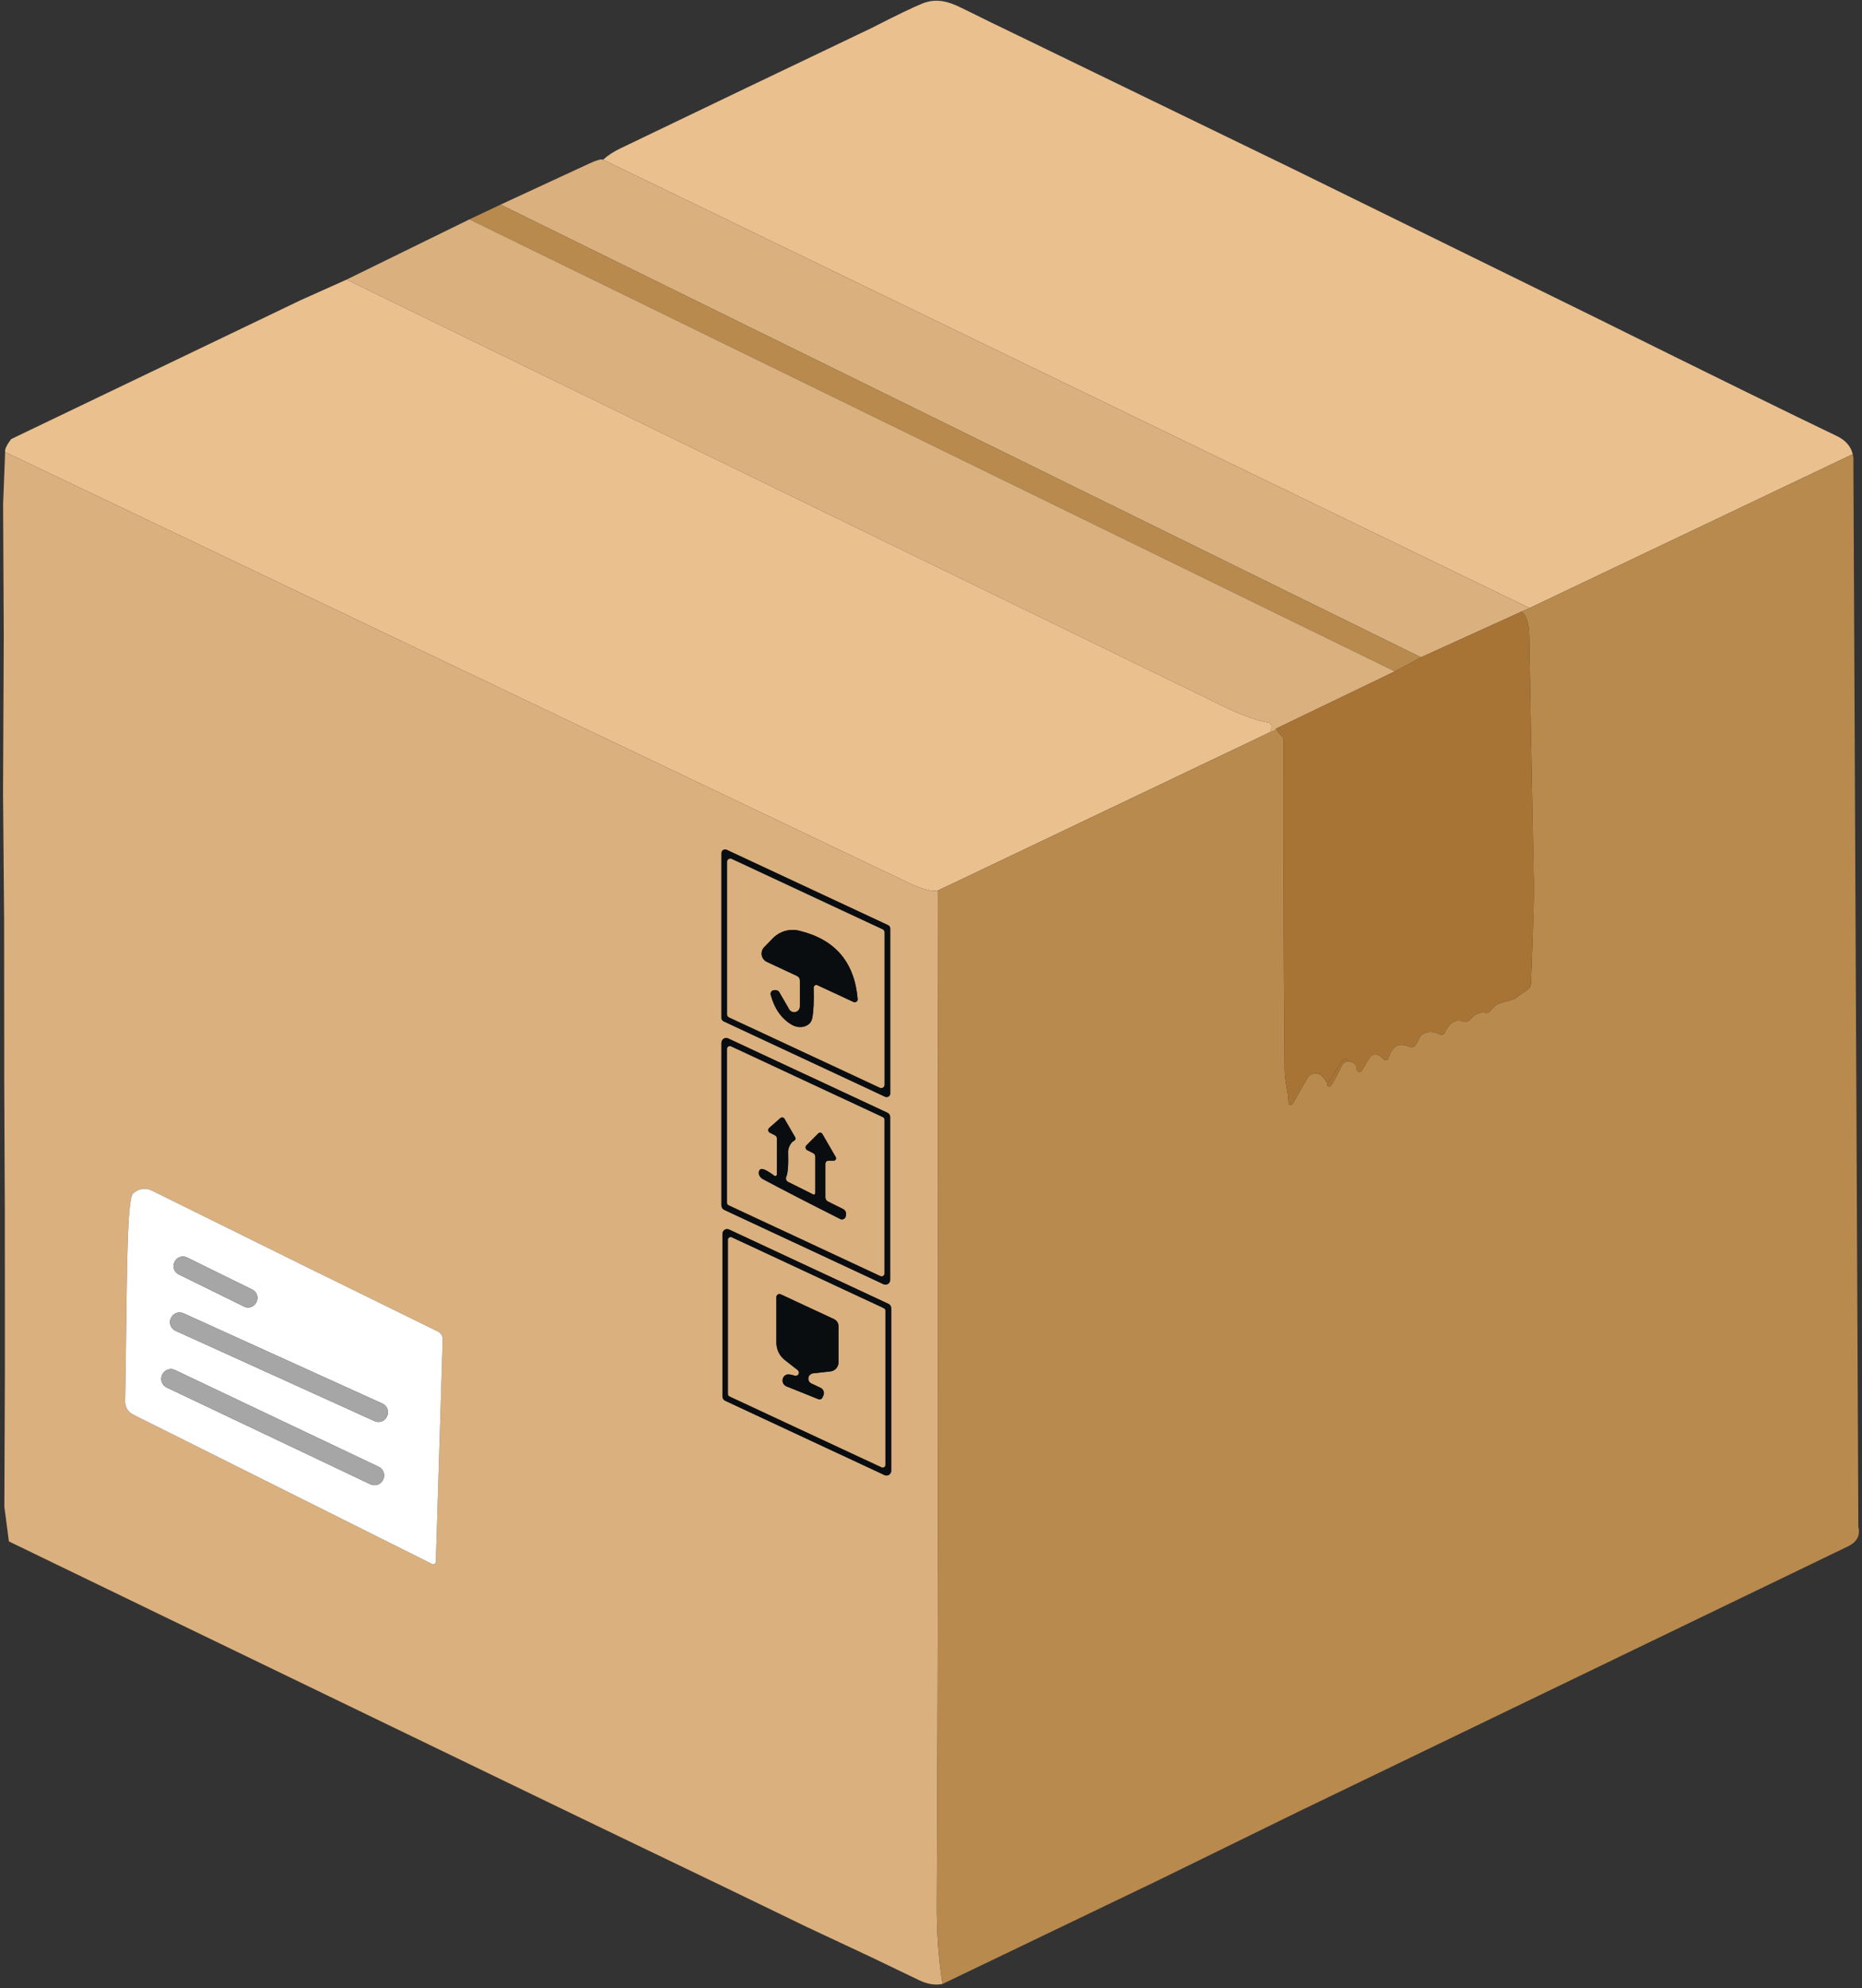 <svg width="312" height="333" viewBox="0 0 312 333" fill="none" xmlns="http://www.w3.org/2000/svg">
<rect x="0" y="0" width="312" height="333" fill="#333333" stroke="none"/>
<path d="M171.48 6.38L216.66 28.3L266.71 52.87C286.757 62.803 300.433 69.517 307.74 73.01C309.24 73.723 310.14 74.743 310.44 76.07L256.29 101.84L101.06 26.75C101.82 26.05 102.76 25.43 103.88 24.89C117.96 18.117 132.017 11.383 146.05 4.69C150.27 2.53 153.12 1.157 154.6 0.57C156.86 -0.32 158.86 0.2 161.17 1.35C164.523 3.017 167.96 4.693 171.48 6.38Z" fill="#EAC08E"/>
<path d="M101.06 26.75L256.29 101.84L254.9 102.46L238.1 110.09L83.88 34.27L98.79 27.37C99.977 26.817 100.733 26.61 101.06 26.75Z" fill="#DAB07E"/>
<path d="M83.88 34.27L238.1 110.09L233.72 112.45L78.66 36.74L83.88 34.27Z" fill="#B88A4E"/>
<path d="M78.66 36.74L233.72 112.45L213.81 122.04C213.803 122.267 213.493 122.453 212.88 122.6C213.207 121.64 213.073 121.11 212.48 121.01C208.76 120.39 204.76 118.18 199.94 115.84C152.9 92.98 105.61 69.977 58.07 46.83L78.66 36.74Z" fill="#DAB07E"/>
<path d="M58.07 46.83C105.61 69.977 152.9 92.98 199.94 115.84C204.76 118.18 208.76 120.39 212.48 121.01C213.073 121.11 213.207 121.64 212.88 122.6L157.12 149.17C156.087 149.35 154.497 148.93 152.35 147.91C101.923 123.883 51.427 99.82 0.86 75.72C0.78 75.26 1.117 74.533 1.87 73.54L50.37 50.28L58.07 46.83Z" fill="#EAC08E"/>
<path d="M157.12 149.17C157.247 218.51 157.197 275.037 156.97 318.75C156.943 323.637 157.263 328.15 157.93 332.29C156.703 332.537 155.403 332.33 154.03 331.67C151.503 330.457 148.847 329.18 146.06 327.84L135.2 322.75L122.04 316.38L97.61 304.63L26.29 270.17L1.49 258.17L0.73 252.35L0.82 229L0.81 203.27L0.71 181.29L0.69 154.05L0.51 132.94L0.63 106.54L0.52 84.5L0.86 75.72C51.427 99.82 101.923 123.883 152.35 147.91C154.497 148.93 156.087 149.35 157.12 149.17ZM149.17 155.51C149.17 155.395 149.137 155.282 149.075 155.184C149.013 155.087 148.924 155.009 148.82 154.96L121.76 142.33C121.666 142.286 121.563 142.266 121.46 142.273C121.357 142.28 121.257 142.313 121.17 142.369C121.083 142.425 121.011 142.502 120.963 142.593C120.914 142.684 120.889 142.787 120.89 142.89V170.51C120.89 170.625 120.923 170.738 120.985 170.836C121.047 170.933 121.136 171.011 121.24 171.06L148.3 183.69C148.394 183.734 148.497 183.754 148.6 183.747C148.703 183.74 148.803 183.707 148.89 183.651C148.977 183.595 149.049 183.518 149.098 183.427C149.146 183.336 149.171 183.233 149.17 183.13V155.51ZM149.16 187.08C149.159 186.93 149.115 186.784 149.033 186.658C148.952 186.532 148.836 186.433 148.7 186.37L122.01 173.92C121.889 173.865 121.757 173.84 121.625 173.85C121.492 173.859 121.364 173.901 121.253 173.973C121.141 174.045 121.049 174.144 120.986 174.26C120.923 174.377 120.89 174.507 120.89 174.64V201.93C120.891 202.08 120.936 202.226 121.017 202.352C121.098 202.477 121.214 202.577 121.35 202.64L148.04 215.09C148.161 215.145 148.293 215.17 148.425 215.16C148.558 215.151 148.686 215.108 148.797 215.037C148.909 214.965 149.001 214.866 149.064 214.75C149.127 214.633 149.16 214.503 149.16 214.37V187.08ZM73.03 261.54L74.18 224.36C74.186 224.077 74.111 223.798 73.964 223.557C73.817 223.316 73.603 223.123 73.35 223C60.77 216.853 44.793 208.987 25.42 199.4C24.905 199.144 24.323 199.059 23.757 199.156C23.191 199.253 22.67 199.528 22.27 199.94C21.13 201.1 21.29 218.27 20.97 234.72C20.962 235.175 21.082 235.623 21.317 236.012C21.552 236.401 21.893 236.716 22.3 236.92L72.37 261.93C72.438 261.966 72.514 261.984 72.591 261.982C72.668 261.98 72.743 261.959 72.809 261.919C72.875 261.88 72.93 261.825 72.969 261.758C73.008 261.692 73.029 261.617 73.03 261.54ZM149.33 219.09C149.329 218.94 149.285 218.794 149.203 218.668C149.122 218.543 149.006 218.443 148.87 218.38L122.17 205.93C122.049 205.875 121.917 205.85 121.785 205.86C121.652 205.869 121.524 205.911 121.413 205.983C121.301 206.055 121.209 206.154 121.146 206.27C121.083 206.387 121.05 206.517 121.05 206.65V233.9C121.051 234.05 121.096 234.196 121.177 234.322C121.258 234.447 121.374 234.547 121.51 234.61L148.21 247.06C148.331 247.115 148.463 247.14 148.595 247.13C148.728 247.121 148.856 247.078 148.967 247.007C149.079 246.935 149.171 246.836 149.234 246.72C149.297 246.603 149.33 246.473 149.33 246.34V219.09Z" fill="#DAB07E"/>
<path d="M310.44 76.07C310.553 76.49 310.593 76.873 310.56 77.22L311.39 255.73C311.73 257.17 311.163 258.253 309.69 258.98L217.63 303.4L193.54 315.19L157.93 332.29C157.263 328.15 156.943 323.637 156.97 318.75C157.197 275.037 157.247 218.51 157.12 149.17L212.88 122.6C213.493 122.453 213.803 122.267 213.81 122.04C214.077 122.52 214.377 122.91 214.71 123.21C214.824 123.314 214.914 123.441 214.976 123.582C215.038 123.723 215.07 123.876 215.07 124.03C215.023 140.377 215.083 158.733 215.25 179.1C215.27 181.28 215.84 182.64 215.9 184.69C215.9 184.774 215.928 184.855 215.979 184.92C216.031 184.986 216.103 185.032 216.184 185.053C216.266 185.073 216.353 185.066 216.432 185.033C216.51 185 216.577 184.943 216.62 184.87L219.05 180.59C219.165 180.384 219.325 180.206 219.519 180.071C219.713 179.936 219.935 179.847 220.169 179.811C220.403 179.774 220.643 179.791 220.87 179.86C221.097 179.929 221.305 180.049 221.48 180.21C221.807 180.503 222.127 180.94 222.44 181.52C222.32 181.68 222.32 181.803 222.44 181.89C222.7 182.083 222.92 182.03 223.1 181.73C223.753 180.65 224.36 179.513 224.92 178.32C224.987 178.18 225.11 178.053 225.29 177.94C225.457 177.833 225.62 177.773 225.78 177.76C226.82 177.847 227.337 178.277 227.33 179.05C227.331 179.156 227.366 179.259 227.432 179.343C227.497 179.427 227.588 179.486 227.691 179.513C227.794 179.539 227.903 179.53 228 179.488C228.098 179.446 228.179 179.373 228.23 179.28C228.637 178.553 228.99 177.947 229.29 177.46C229.69 176.833 230.097 176.547 230.51 176.6C230.99 176.667 231.457 176.953 231.91 177.46C231.959 177.512 232.02 177.551 232.088 177.573C232.156 177.594 232.228 177.597 232.298 177.582C232.368 177.567 232.432 177.534 232.485 177.486C232.538 177.438 232.578 177.378 232.6 177.31C233.26 175.277 234.34 174.577 235.84 175.21C236.433 175.463 236.857 175.443 237.11 175.15C237.31 174.91 237.563 174.457 237.87 173.79C237.987 173.531 238.187 173.316 238.44 173.18C239.247 172.72 240.19 172.74 241.27 173.24C241.347 173.277 241.431 173.298 241.517 173.301C241.602 173.305 241.687 173.292 241.768 173.262C241.848 173.232 241.921 173.186 241.983 173.128C242.046 173.069 242.096 172.998 242.13 172.92C242.857 171.267 243.88 170.657 245.2 171.09C245.412 171.157 245.64 171.159 245.854 171.095C246.068 171.031 246.258 170.904 246.4 170.73C247.12 169.83 247.947 169.463 248.88 169.63C249.055 169.66 249.235 169.639 249.396 169.57C249.558 169.501 249.695 169.386 249.79 169.24C250.95 167.49 252.85 168.02 254.19 167.02C254.843 166.533 255.437 166.11 255.97 165.75C256.135 165.638 256.271 165.49 256.368 165.316C256.465 165.143 256.521 164.949 256.53 164.75C256.89 155.537 257.053 150.037 257.02 148.25C256.687 131.557 256.427 117.643 256.24 106.51C256.2 104.323 255.753 102.973 254.9 102.46L256.29 101.84L310.44 76.07Z" fill="#B88A4E"/>
<path d="M254.9 102.46C255.753 102.973 256.2 104.323 256.24 106.51C256.427 117.643 256.687 131.557 257.02 148.25C257.053 150.037 256.89 155.537 256.53 164.75C256.521 164.949 256.465 165.143 256.368 165.316C256.271 165.49 256.135 165.638 255.97 165.75C255.437 166.11 254.843 166.533 254.19 167.02C252.85 168.02 250.95 167.49 249.79 169.24C249.695 169.386 249.558 169.501 249.397 169.57C249.235 169.639 249.055 169.66 248.88 169.63C247.947 169.463 247.12 169.83 246.4 170.73C246.258 170.904 246.068 171.031 245.854 171.095C245.64 171.159 245.412 171.157 245.2 171.09C243.88 170.657 242.857 171.267 242.13 172.92C242.096 172.998 242.046 173.069 241.983 173.127C241.921 173.186 241.848 173.232 241.768 173.262C241.687 173.291 241.602 173.305 241.517 173.301C241.431 173.297 241.347 173.277 241.27 173.24C240.19 172.74 239.247 172.72 238.44 173.18C238.187 173.316 237.987 173.531 237.87 173.79C237.563 174.457 237.31 174.91 237.11 175.15C236.857 175.443 236.433 175.463 235.84 175.21C234.34 174.577 233.26 175.277 232.6 177.31C232.578 177.378 232.538 177.438 232.485 177.486C232.432 177.534 232.368 177.567 232.298 177.582C232.228 177.597 232.156 177.594 232.088 177.572C232.02 177.551 231.959 177.512 231.91 177.46C231.457 176.953 230.99 176.667 230.51 176.6C230.097 176.547 229.69 176.833 229.29 177.46C228.99 177.947 228.637 178.553 228.23 179.28C228.179 179.373 228.098 179.446 228 179.488C227.903 179.53 227.794 179.539 227.691 179.513C227.588 179.486 227.497 179.427 227.432 179.343C227.366 179.259 227.331 179.156 227.33 179.05C227.337 178.277 226.82 177.847 225.78 177.76C225.807 177.547 225.727 177.423 225.54 177.39C225.22 177.343 224.98 177.46 224.82 177.74C224.107 178.987 223.313 180.247 222.44 181.52C222.127 180.94 221.807 180.503 221.48 180.21C221.305 180.049 221.097 179.929 220.87 179.86C220.643 179.791 220.403 179.774 220.169 179.811C219.935 179.847 219.713 179.936 219.519 180.071C219.325 180.206 219.165 180.384 219.05 180.59L216.62 184.87C216.577 184.943 216.51 185 216.432 185.033C216.353 185.066 216.266 185.073 216.184 185.052C216.103 185.032 216.031 184.986 215.979 184.92C215.928 184.855 215.9 184.774 215.9 184.69C215.84 182.64 215.27 181.28 215.25 179.1C215.083 158.733 215.023 140.377 215.07 124.03C215.07 123.876 215.038 123.723 214.976 123.582C214.914 123.441 214.824 123.314 214.71 123.21C214.377 122.91 214.077 122.52 213.81 122.04L233.72 112.45L238.1 110.09L254.9 102.46Z" fill="#A77435"/>
<path d="M149.17 155.51V183.13C149.171 183.233 149.146 183.336 149.097 183.427C149.049 183.518 148.977 183.595 148.89 183.651C148.803 183.707 148.703 183.74 148.6 183.747C148.497 183.754 148.394 183.734 148.3 183.69L121.24 171.06C121.136 171.011 121.047 170.933 120.985 170.836C120.923 170.738 120.89 170.625 120.89 170.51V142.89C120.889 142.786 120.913 142.684 120.962 142.593C121.011 142.502 121.083 142.425 121.17 142.369C121.257 142.313 121.357 142.28 121.46 142.273C121.563 142.266 121.666 142.286 121.76 142.33L148.82 154.96C148.924 155.009 149.013 155.087 149.075 155.184C149.137 155.282 149.17 155.395 149.17 155.51ZM148.2 156.14C148.2 156.039 148.17 155.94 148.115 155.855C148.06 155.77 147.982 155.702 147.89 155.66L122.59 143.86C122.509 143.823 122.421 143.807 122.333 143.813C122.244 143.82 122.159 143.848 122.084 143.896C122.01 143.943 121.948 144.009 121.906 144.087C121.863 144.164 121.84 144.251 121.84 144.34V169.91C121.84 170.011 121.87 170.11 121.925 170.195C121.98 170.28 122.058 170.348 122.15 170.39L147.45 182.18C147.531 182.217 147.619 182.233 147.707 182.226C147.796 182.22 147.881 182.192 147.956 182.144C148.03 182.096 148.092 182.031 148.134 181.953C148.177 181.876 148.2 181.788 148.2 181.7V156.14Z" fill="#0A0D10"/>
<path d="M148.2 156.14V181.7C148.2 181.789 148.177 181.876 148.135 181.953C148.092 182.031 148.03 182.097 147.956 182.144C147.881 182.192 147.796 182.22 147.708 182.227C147.619 182.233 147.531 182.217 147.45 182.18L122.15 170.39C122.058 170.348 121.98 170.28 121.925 170.195C121.87 170.11 121.841 170.011 121.84 169.91V144.34C121.84 144.252 121.863 144.164 121.906 144.087C121.948 144.009 122.01 143.944 122.084 143.896C122.159 143.848 122.244 143.82 122.333 143.814C122.421 143.807 122.51 143.823 122.59 143.86L147.89 155.66C147.982 155.702 148.06 155.77 148.115 155.855C148.17 155.94 148.2 156.039 148.2 156.14ZM136.97 165.01L143.01 167.82C143.088 167.858 143.176 167.874 143.262 167.867C143.349 167.86 143.432 167.83 143.503 167.78C143.575 167.73 143.631 167.662 143.668 167.583C143.704 167.504 143.719 167.417 143.71 167.33C143.19 161.137 139.923 157.32 133.91 155.88C133.124 155.691 132.303 155.71 131.528 155.934C130.753 156.159 130.05 156.581 129.49 157.16L128.05 158.64C127.879 158.816 127.752 159.031 127.68 159.266C127.608 159.501 127.594 159.749 127.638 159.991C127.682 160.233 127.783 160.461 127.933 160.655C128.083 160.85 128.277 161.006 128.5 161.11L133.54 163.46C133.686 163.525 133.81 163.631 133.897 163.764C133.984 163.897 134.03 164.052 134.03 164.21V168.57C134.03 168.781 133.96 168.986 133.831 169.153C133.702 169.32 133.522 169.44 133.319 169.495C133.115 169.55 132.899 169.536 132.704 169.455C132.509 169.375 132.346 169.232 132.24 169.05L130.58 166.18C130.523 166.077 130.439 165.991 130.337 165.931C130.235 165.871 130.118 165.84 130 165.84H129.74C129.645 165.84 129.551 165.862 129.466 165.904C129.38 165.946 129.306 166.007 129.248 166.082C129.19 166.157 129.15 166.245 129.131 166.339C129.112 166.432 129.116 166.528 129.14 166.62C129.767 168.953 130.947 170.627 132.68 171.64C133.185 171.933 133.757 172.066 134.304 172.017C134.852 171.968 135.343 171.74 135.7 171.37C135.907 171.15 136.05 170.827 136.13 170.4C136.33 169.307 136.4 167.647 136.34 165.42C136.338 165.345 136.355 165.27 136.39 165.203C136.425 165.136 136.477 165.079 136.54 165.038C136.603 164.997 136.676 164.973 136.751 164.968C136.827 164.963 136.902 164.977 136.97 165.01Z" fill="#DAB07E"/>
<path d="M136.97 165.01C136.902 164.977 136.827 164.963 136.751 164.968C136.676 164.973 136.603 164.997 136.54 165.038C136.476 165.079 136.425 165.136 136.39 165.203C136.355 165.27 136.338 165.345 136.34 165.42C136.4 167.647 136.33 169.307 136.13 170.4C136.05 170.827 135.907 171.15 135.7 171.37C135.343 171.74 134.852 171.968 134.304 172.017C133.757 172.066 133.185 171.933 132.68 171.64C130.947 170.627 129.767 168.953 129.14 166.62C129.115 166.528 129.112 166.432 129.131 166.339C129.15 166.245 129.19 166.157 129.248 166.082C129.306 166.007 129.38 165.946 129.466 165.904C129.551 165.862 129.645 165.84 129.74 165.84H130C130.118 165.84 130.234 165.871 130.336 165.931C130.439 165.991 130.523 166.077 130.58 166.18L132.24 169.05C132.346 169.232 132.509 169.375 132.704 169.455C132.899 169.536 133.115 169.55 133.319 169.495C133.522 169.44 133.702 169.32 133.831 169.153C133.959 168.986 134.029 168.781 134.03 168.57V164.21C134.03 164.052 133.983 163.897 133.896 163.764C133.81 163.631 133.686 163.526 133.54 163.46L128.5 161.11C128.277 161.006 128.083 160.85 127.933 160.655C127.783 160.461 127.682 160.233 127.637 159.991C127.593 159.749 127.608 159.501 127.68 159.266C127.751 159.031 127.878 158.816 128.05 158.64L129.49 157.16C130.05 156.581 130.752 156.159 131.528 155.934C132.303 155.71 133.124 155.691 133.91 155.88C139.923 157.32 143.19 161.137 143.71 167.33C143.719 167.417 143.704 167.504 143.668 167.583C143.631 167.662 143.575 167.73 143.503 167.78C143.432 167.83 143.349 167.86 143.262 167.867C143.175 167.874 143.088 167.858 143.01 167.82L136.97 165.01Z" fill="#0A0D10"/>
<path d="M149.16 187.08V214.37C149.16 214.503 149.127 214.633 149.064 214.75C149 214.866 148.909 214.965 148.797 215.037C148.686 215.108 148.558 215.151 148.425 215.16C148.293 215.169 148.16 215.145 148.04 215.09L121.35 202.64C121.214 202.577 121.098 202.477 121.017 202.352C120.935 202.226 120.891 202.08 120.89 201.93V174.64C120.89 174.507 120.923 174.377 120.986 174.26C121.049 174.144 121.141 174.045 121.253 173.973C121.364 173.901 121.492 173.859 121.624 173.85C121.757 173.84 121.889 173.864 122.01 173.92L148.7 186.37C148.836 186.432 148.952 186.532 149.033 186.658C149.114 186.784 149.158 186.93 149.16 187.08ZM148.19 187.53C148.188 187.443 148.162 187.358 148.114 187.286C148.066 187.213 147.999 187.156 147.92 187.12L122.48 175.26C122.41 175.228 122.333 175.214 122.256 175.22C122.179 175.226 122.105 175.251 122.04 175.292C121.976 175.334 121.922 175.392 121.886 175.459C121.849 175.527 121.83 175.603 121.83 175.68V201.45C121.832 201.537 121.858 201.621 121.906 201.694C121.953 201.766 122.021 201.824 122.1 201.86L147.54 213.72C147.609 213.751 147.685 213.765 147.761 213.76C147.837 213.755 147.911 213.731 147.975 213.69C148.04 213.649 148.093 213.593 148.131 213.527C148.168 213.461 148.188 213.386 148.19 213.31V187.53Z" fill="#0A0D10"/>
<path d="M148.19 187.53V213.31C148.189 213.386 148.168 213.461 148.131 213.527C148.093 213.594 148.04 213.65 147.976 213.69C147.911 213.731 147.838 213.755 147.762 213.76C147.686 213.765 147.609 213.752 147.54 213.72L122.1 201.86C122.021 201.824 121.954 201.767 121.906 201.694C121.858 201.622 121.832 201.537 121.83 201.45V175.68C121.83 175.603 121.849 175.527 121.886 175.46C121.923 175.392 121.976 175.334 122.04 175.293C122.105 175.251 122.179 175.226 122.256 175.22C122.333 175.215 122.41 175.228 122.48 175.26L147.92 187.12C147.999 187.156 148.067 187.213 148.114 187.286C148.162 187.359 148.188 187.443 148.19 187.53ZM136.25 200.05L132.05 197.95C131.902 197.876 131.787 197.748 131.729 197.594C131.672 197.44 131.675 197.27 131.74 197.12C132.02 196.487 132.127 195.123 132.06 193.03C132.047 192.714 132.105 192.396 132.23 192.1C132.443 191.567 132.733 191.21 133.1 191.03C133.145 191.007 133.185 190.975 133.218 190.936C133.25 190.897 133.275 190.852 133.29 190.804C133.305 190.755 133.31 190.704 133.305 190.654C133.299 190.603 133.284 190.555 133.26 190.51L131.45 187.38C131.417 187.323 131.372 187.274 131.317 187.237C131.263 187.199 131.2 187.175 131.134 187.164C131.069 187.154 131.001 187.158 130.936 187.176C130.872 187.194 130.811 187.226 130.76 187.27L128.88 188.92C128.821 188.973 128.776 189.039 128.749 189.113C128.722 189.187 128.713 189.266 128.724 189.344C128.735 189.423 128.765 189.497 128.811 189.561C128.858 189.624 128.919 189.676 128.99 189.71L129.84 190.14C129.943 190.192 130.029 190.271 130.089 190.368C130.149 190.465 130.181 190.577 130.18 190.69V196.69C130.18 196.742 130.165 196.793 130.137 196.837C130.109 196.881 130.07 196.916 130.023 196.939C129.976 196.962 129.924 196.971 129.872 196.966C129.821 196.961 129.771 196.942 129.73 196.91C128.483 195.983 127.71 195.63 127.41 195.85C127.291 195.938 127.206 196.058 127.163 196.201C127.119 196.343 127.118 196.503 127.159 196.666C127.201 196.83 127.284 196.99 127.402 197.134C127.519 197.278 127.666 197.4 127.83 197.49C131.077 199.23 135.397 201.457 140.79 204.17C140.869 204.211 140.956 204.234 141.045 204.239C141.134 204.244 141.223 204.23 141.307 204.198C141.391 204.166 141.467 204.116 141.531 204.053C141.596 203.99 141.646 203.914 141.68 203.83L141.75 203.55C141.8 203.345 141.78 203.13 141.693 202.939C141.606 202.748 141.457 202.593 141.27 202.5L138.74 201.24C138.608 201.173 138.496 201.072 138.419 200.946C138.341 200.821 138.3 200.677 138.3 200.53V194.91C138.3 194.775 138.354 194.645 138.449 194.549C138.545 194.454 138.675 194.4 138.81 194.4H139.69C139.761 194.401 139.83 194.383 139.891 194.348C139.953 194.313 140.004 194.263 140.039 194.202C140.075 194.141 140.094 194.071 140.094 194.001C140.094 193.93 140.075 193.861 140.04 193.8L137.8 189.93C137.766 189.871 137.718 189.821 137.662 189.783C137.605 189.745 137.541 189.721 137.474 189.712C137.407 189.703 137.339 189.71 137.276 189.733C137.213 189.755 137.156 189.792 137.11 189.84L135.12 191.84C135.065 191.896 135.025 191.964 135.002 192.039C134.979 192.114 134.974 192.194 134.988 192.271C135.001 192.349 135.033 192.423 135.08 192.487C135.128 192.551 135.189 192.604 135.26 192.64L136.25 193.14C136.358 193.191 136.449 193.272 136.513 193.373C136.576 193.474 136.61 193.591 136.61 193.71V199.82C136.611 199.863 136.601 199.905 136.581 199.943C136.561 199.981 136.531 200.013 136.495 200.036C136.459 200.059 136.417 200.073 136.374 200.075C136.331 200.078 136.289 200.069 136.25 200.05Z" fill="#DAB07E"/>
<path d="M225.78 177.76C225.62 177.773 225.457 177.833 225.29 177.94C225.11 178.053 224.987 178.18 224.92 178.32C224.36 179.513 223.753 180.65 223.1 181.73C222.92 182.03 222.7 182.083 222.44 181.89C222.32 181.803 222.32 181.68 222.44 181.52C223.313 180.247 224.107 178.987 224.82 177.74C224.98 177.46 225.22 177.343 225.54 177.39C225.727 177.423 225.807 177.547 225.78 177.76Z" fill="#A77435"/>
<path d="M136.25 200.05C136.289 200.069 136.331 200.078 136.374 200.075C136.417 200.073 136.459 200.059 136.495 200.036C136.531 200.013 136.561 199.981 136.581 199.943C136.601 199.905 136.611 199.863 136.61 199.82V193.71C136.61 193.591 136.577 193.474 136.513 193.373C136.449 193.272 136.358 193.191 136.25 193.14L135.26 192.64C135.189 192.603 135.128 192.551 135.08 192.487C135.033 192.423 135.001 192.349 134.988 192.271C134.974 192.193 134.979 192.114 135.002 192.039C135.025 191.964 135.065 191.896 135.12 191.84L137.11 189.84C137.156 189.791 137.213 189.755 137.276 189.732C137.339 189.71 137.407 189.703 137.474 189.712C137.541 189.721 137.605 189.745 137.662 189.783C137.718 189.821 137.766 189.871 137.8 189.93L140.04 193.8C140.075 193.861 140.094 193.93 140.094 194.001C140.094 194.071 140.075 194.141 140.039 194.202C140.004 194.262 139.953 194.313 139.891 194.348C139.83 194.383 139.761 194.401 139.69 194.4H138.81C138.675 194.4 138.545 194.454 138.449 194.549C138.354 194.645 138.3 194.775 138.3 194.91V200.53C138.3 200.677 138.341 200.821 138.419 200.946C138.496 201.072 138.608 201.173 138.74 201.24L141.27 202.5C141.457 202.593 141.606 202.748 141.693 202.939C141.78 203.13 141.8 203.345 141.75 203.55L141.68 203.83C141.646 203.914 141.596 203.99 141.531 204.053C141.467 204.116 141.391 204.165 141.307 204.197C141.223 204.229 141.134 204.244 141.045 204.239C140.956 204.234 140.869 204.211 140.79 204.17C135.397 201.457 131.077 199.23 127.83 197.49C127.666 197.4 127.519 197.278 127.402 197.134C127.284 196.99 127.201 196.829 127.159 196.666C127.118 196.503 127.119 196.343 127.163 196.201C127.206 196.058 127.291 195.937 127.41 195.85C127.71 195.63 128.483 195.983 129.73 196.91C129.771 196.942 129.821 196.961 129.872 196.966C129.924 196.971 129.976 196.962 130.023 196.939C130.07 196.916 130.109 196.881 130.137 196.837C130.165 196.793 130.18 196.742 130.18 196.69V190.69C130.181 190.577 130.149 190.465 130.089 190.368C130.029 190.271 129.943 190.192 129.84 190.14L128.99 189.71C128.919 189.676 128.858 189.624 128.811 189.56C128.765 189.497 128.735 189.422 128.724 189.344C128.713 189.266 128.722 189.187 128.749 189.113C128.776 189.039 128.821 188.972 128.88 188.92L130.76 187.27C130.811 187.226 130.872 187.194 130.936 187.176C131.001 187.158 131.069 187.154 131.134 187.164C131.2 187.175 131.263 187.199 131.317 187.237C131.372 187.274 131.417 187.323 131.45 187.38L133.26 190.51C133.284 190.554 133.3 190.603 133.305 190.654C133.31 190.704 133.305 190.755 133.29 190.804C133.275 190.852 133.25 190.897 133.218 190.936C133.185 190.975 133.145 191.007 133.1 191.03C132.733 191.21 132.443 191.567 132.23 192.1C132.105 192.396 132.047 192.714 132.06 193.03C132.127 195.123 132.02 196.487 131.74 197.12C131.675 197.27 131.672 197.44 131.729 197.594C131.787 197.748 131.902 197.876 132.05 197.95L136.25 200.05Z" fill="#0A0D10"/>
<path d="M73.03 261.54C73.028 261.617 73.007 261.692 72.969 261.758C72.93 261.825 72.875 261.88 72.809 261.919C72.743 261.958 72.668 261.98 72.591 261.982C72.514 261.984 72.438 261.966 72.37 261.93L22.3 236.92C21.893 236.716 21.552 236.401 21.317 236.012C21.082 235.623 20.961 235.175 20.97 234.72C21.29 218.27 21.13 201.1 22.27 199.94C22.67 199.528 23.191 199.253 23.757 199.156C24.323 199.059 24.905 199.144 25.42 199.4C44.793 208.987 60.77 216.853 73.35 223C73.603 223.122 73.816 223.316 73.963 223.557C74.111 223.798 74.186 224.077 74.18 224.36L73.03 261.54ZM42.983 218.057C43.163 217.691 43.19 217.268 43.059 216.881C42.927 216.494 42.647 216.176 42.281 215.995L31.334 210.609C31.153 210.52 30.956 210.467 30.754 210.454C30.552 210.441 30.349 210.468 30.158 210.533C29.966 210.598 29.79 210.7 29.638 210.834C29.486 210.967 29.362 211.129 29.273 211.311L29.237 211.383C29.057 211.749 29.029 212.172 29.161 212.559C29.293 212.946 29.573 213.264 29.939 213.444L40.886 218.831C41.067 218.92 41.264 218.973 41.466 218.986C41.668 218.999 41.87 218.972 42.062 218.907C42.253 218.842 42.43 218.739 42.582 218.606C42.734 218.472 42.858 218.31 42.947 218.129L42.983 218.057ZM64.876 237.179C64.962 236.99 65.009 236.786 65.016 236.579C65.023 236.372 64.989 236.165 64.916 235.971C64.843 235.776 64.732 235.598 64.591 235.447C64.449 235.295 64.279 235.173 64.09 235.088L30.74 219.96C30.359 219.787 29.924 219.772 29.532 219.92C29.14 220.067 28.822 220.364 28.649 220.746L28.624 220.801C28.538 220.99 28.491 221.194 28.484 221.401C28.477 221.608 28.511 221.815 28.584 222.009C28.657 222.203 28.767 222.381 28.909 222.533C29.051 222.684 29.221 222.807 29.41 222.892L62.759 238.02C63.141 238.193 63.576 238.208 63.968 238.06C64.36 237.913 64.678 237.616 64.851 237.234L64.876 237.179ZM64.208 247.801C64.39 247.417 64.412 246.977 64.27 246.578C64.127 246.178 63.832 245.851 63.449 245.669L29.321 229.464C29.131 229.374 28.925 229.322 28.715 229.311C28.506 229.301 28.296 229.331 28.098 229.402C27.9 229.472 27.718 229.581 27.562 229.722C27.406 229.863 27.279 230.033 27.189 230.223L27.172 230.259C26.99 230.642 26.968 231.082 27.11 231.482C27.252 231.882 27.548 232.209 27.931 232.391L62.059 248.596C62.249 248.686 62.455 248.738 62.664 248.749C62.874 248.759 63.084 248.728 63.282 248.658C63.48 248.587 63.662 248.479 63.818 248.338C63.974 248.197 64.101 248.027 64.191 247.837L64.208 247.801Z" fill="white"/>
<path d="M149.33 219.09V246.34C149.33 246.473 149.297 246.603 149.234 246.72C149.171 246.836 149.079 246.935 148.967 247.007C148.856 247.078 148.728 247.121 148.595 247.13C148.463 247.139 148.331 247.115 148.21 247.06L121.51 234.61C121.374 234.547 121.258 234.447 121.177 234.322C121.096 234.196 121.052 234.05 121.05 233.9V206.65C121.05 206.517 121.083 206.387 121.146 206.27C121.21 206.154 121.301 206.055 121.413 205.983C121.524 205.911 121.652 205.869 121.785 205.86C121.917 205.85 122.05 205.874 122.17 205.93L148.87 218.38C149.006 218.442 149.122 218.542 149.203 218.668C149.285 218.794 149.329 218.94 149.33 219.09ZM121.99 233.48C121.989 233.563 122.013 233.645 122.057 233.716C122.101 233.787 122.165 233.844 122.24 233.88L147.72 245.75C147.787 245.782 147.862 245.797 147.936 245.792C148.011 245.788 148.083 245.764 148.146 245.724C148.209 245.684 148.261 245.629 148.296 245.564C148.332 245.498 148.351 245.425 148.35 245.35V219.53C148.351 219.446 148.327 219.364 148.283 219.294C148.239 219.223 148.175 219.166 148.1 219.13L122.62 207.25C122.553 207.218 122.478 207.203 122.404 207.208C122.329 207.212 122.257 207.235 122.194 207.275C122.131 207.315 122.079 207.371 122.044 207.436C122.008 207.502 121.99 207.575 121.99 207.65V233.48Z" fill="#0A0D10"/>
<path d="M121.99 233.48V207.65C121.989 207.575 122.008 207.502 122.044 207.436C122.079 207.371 122.131 207.315 122.194 207.275C122.257 207.235 122.329 207.212 122.404 207.208C122.478 207.203 122.553 207.218 122.62 207.25L148.1 219.13C148.175 219.166 148.239 219.223 148.283 219.294C148.327 219.364 148.351 219.446 148.35 219.53V245.35C148.351 245.425 148.332 245.498 148.296 245.564C148.261 245.629 148.209 245.685 148.146 245.725C148.083 245.765 148.011 245.788 147.936 245.792C147.862 245.797 147.787 245.782 147.72 245.75L122.24 233.88C122.165 233.844 122.101 233.787 122.057 233.716C122.013 233.645 121.989 233.563 121.99 233.48ZM133.18 230.42C132.48 230.187 131.993 230.137 131.72 230.27C131.535 230.356 131.38 230.495 131.274 230.669C131.167 230.843 131.114 231.044 131.12 231.249C131.127 231.453 131.193 231.652 131.31 231.821C131.427 231.99 131.59 232.121 131.78 232.2L137.13 234.35C137.255 234.399 137.395 234.4 137.519 234.352C137.643 234.303 137.744 234.21 137.8 234.09L137.96 233.75C138.016 233.632 138.047 233.504 138.053 233.373C138.059 233.243 138.039 233.113 137.995 232.99C137.95 232.867 137.882 232.755 137.793 232.659C137.705 232.562 137.598 232.485 137.48 232.43L135.96 231.72C135.783 231.639 135.638 231.503 135.547 231.332C135.456 231.16 135.423 230.964 135.455 230.771C135.487 230.579 135.581 230.401 135.722 230.265C135.864 230.13 136.046 230.044 136.24 230.02L139.14 229.7C139.514 229.658 139.859 229.48 140.11 229.2C140.361 228.919 140.5 228.556 140.5 228.18V222.12C140.5 221.872 140.43 221.63 140.297 221.421C140.164 221.211 139.974 221.045 139.75 220.94L130.82 216.78C130.743 216.743 130.657 216.727 130.571 216.732C130.486 216.738 130.403 216.765 130.33 216.812C130.257 216.859 130.197 216.924 130.155 217C130.113 217.077 130.091 217.163 130.09 217.25V224.87C130.09 225.434 130.217 225.99 130.461 226.496C130.705 227.002 131.06 227.444 131.5 227.79L133.68 229.49C133.774 229.57 133.838 229.68 133.861 229.801C133.884 229.923 133.864 230.048 133.806 230.157C133.747 230.266 133.653 230.351 133.539 230.399C133.425 230.447 133.299 230.454 133.18 230.42Z" fill="#DAB07E"/>
<path d="M42.281 215.995L31.334 210.609C30.571 210.234 29.648 210.548 29.273 211.311L29.237 211.383C28.862 212.146 29.176 213.069 29.939 213.444L40.886 218.831C41.649 219.206 42.572 218.892 42.947 218.129L42.983 218.057C43.358 217.294 43.044 216.371 42.281 215.995Z" fill="#A5A6A5"/>
<path d="M133.18 230.42C133.299 230.454 133.426 230.447 133.539 230.399C133.653 230.351 133.747 230.266 133.806 230.157C133.864 230.048 133.884 229.923 133.861 229.801C133.838 229.68 133.774 229.57 133.68 229.49L131.5 227.79C131.061 227.444 130.705 227.002 130.461 226.496C130.217 225.99 130.09 225.434 130.09 224.87V217.25C130.091 217.163 130.113 217.077 130.155 217C130.197 216.924 130.257 216.859 130.33 216.812C130.403 216.765 130.486 216.738 130.572 216.732C130.657 216.727 130.743 216.743 130.82 216.78L139.75 220.94C139.975 221.045 140.164 221.211 140.297 221.42C140.43 221.63 140.5 221.872 140.5 222.12V228.18C140.5 228.556 140.361 228.919 140.11 229.2C139.859 229.48 139.514 229.658 139.14 229.7L136.24 230.02C136.046 230.044 135.864 230.13 135.722 230.265C135.581 230.401 135.487 230.579 135.455 230.771C135.424 230.964 135.456 231.16 135.547 231.332C135.638 231.503 135.783 231.639 135.96 231.72L137.48 232.43C137.599 232.485 137.705 232.562 137.793 232.659C137.882 232.755 137.95 232.867 137.995 232.99C138.039 233.113 138.059 233.243 138.053 233.373C138.047 233.504 138.016 233.632 137.96 233.75L137.8 234.09C137.744 234.21 137.644 234.303 137.519 234.352C137.395 234.4 137.256 234.399 137.13 234.35L131.78 232.2C131.59 232.121 131.427 231.99 131.31 231.821C131.193 231.652 131.127 231.453 131.121 231.249C131.114 231.044 131.167 230.843 131.274 230.669C131.38 230.495 131.535 230.356 131.72 230.27C131.993 230.137 132.48 230.187 133.18 230.42Z" fill="#0A0D10"/>
<path d="M64.09 235.088L30.74 219.96C29.946 219.599 29.009 219.951 28.649 220.746L28.624 220.801C28.264 221.595 28.616 222.532 29.41 222.892L62.759 238.02C63.554 238.381 64.49 238.029 64.851 237.234L64.876 237.179C65.236 236.385 64.884 235.448 64.09 235.088Z" fill="#A5A6A5"/>
<path d="M63.449 245.669L29.321 229.464C28.523 229.085 27.568 229.425 27.189 230.223L27.172 230.259C26.793 231.058 27.133 232.012 27.931 232.391L62.059 248.596C62.857 248.975 63.812 248.635 64.191 247.837L64.208 247.801C64.587 247.003 64.247 246.048 63.449 245.669Z" fill="#A5A6A5"/>
</svg>
